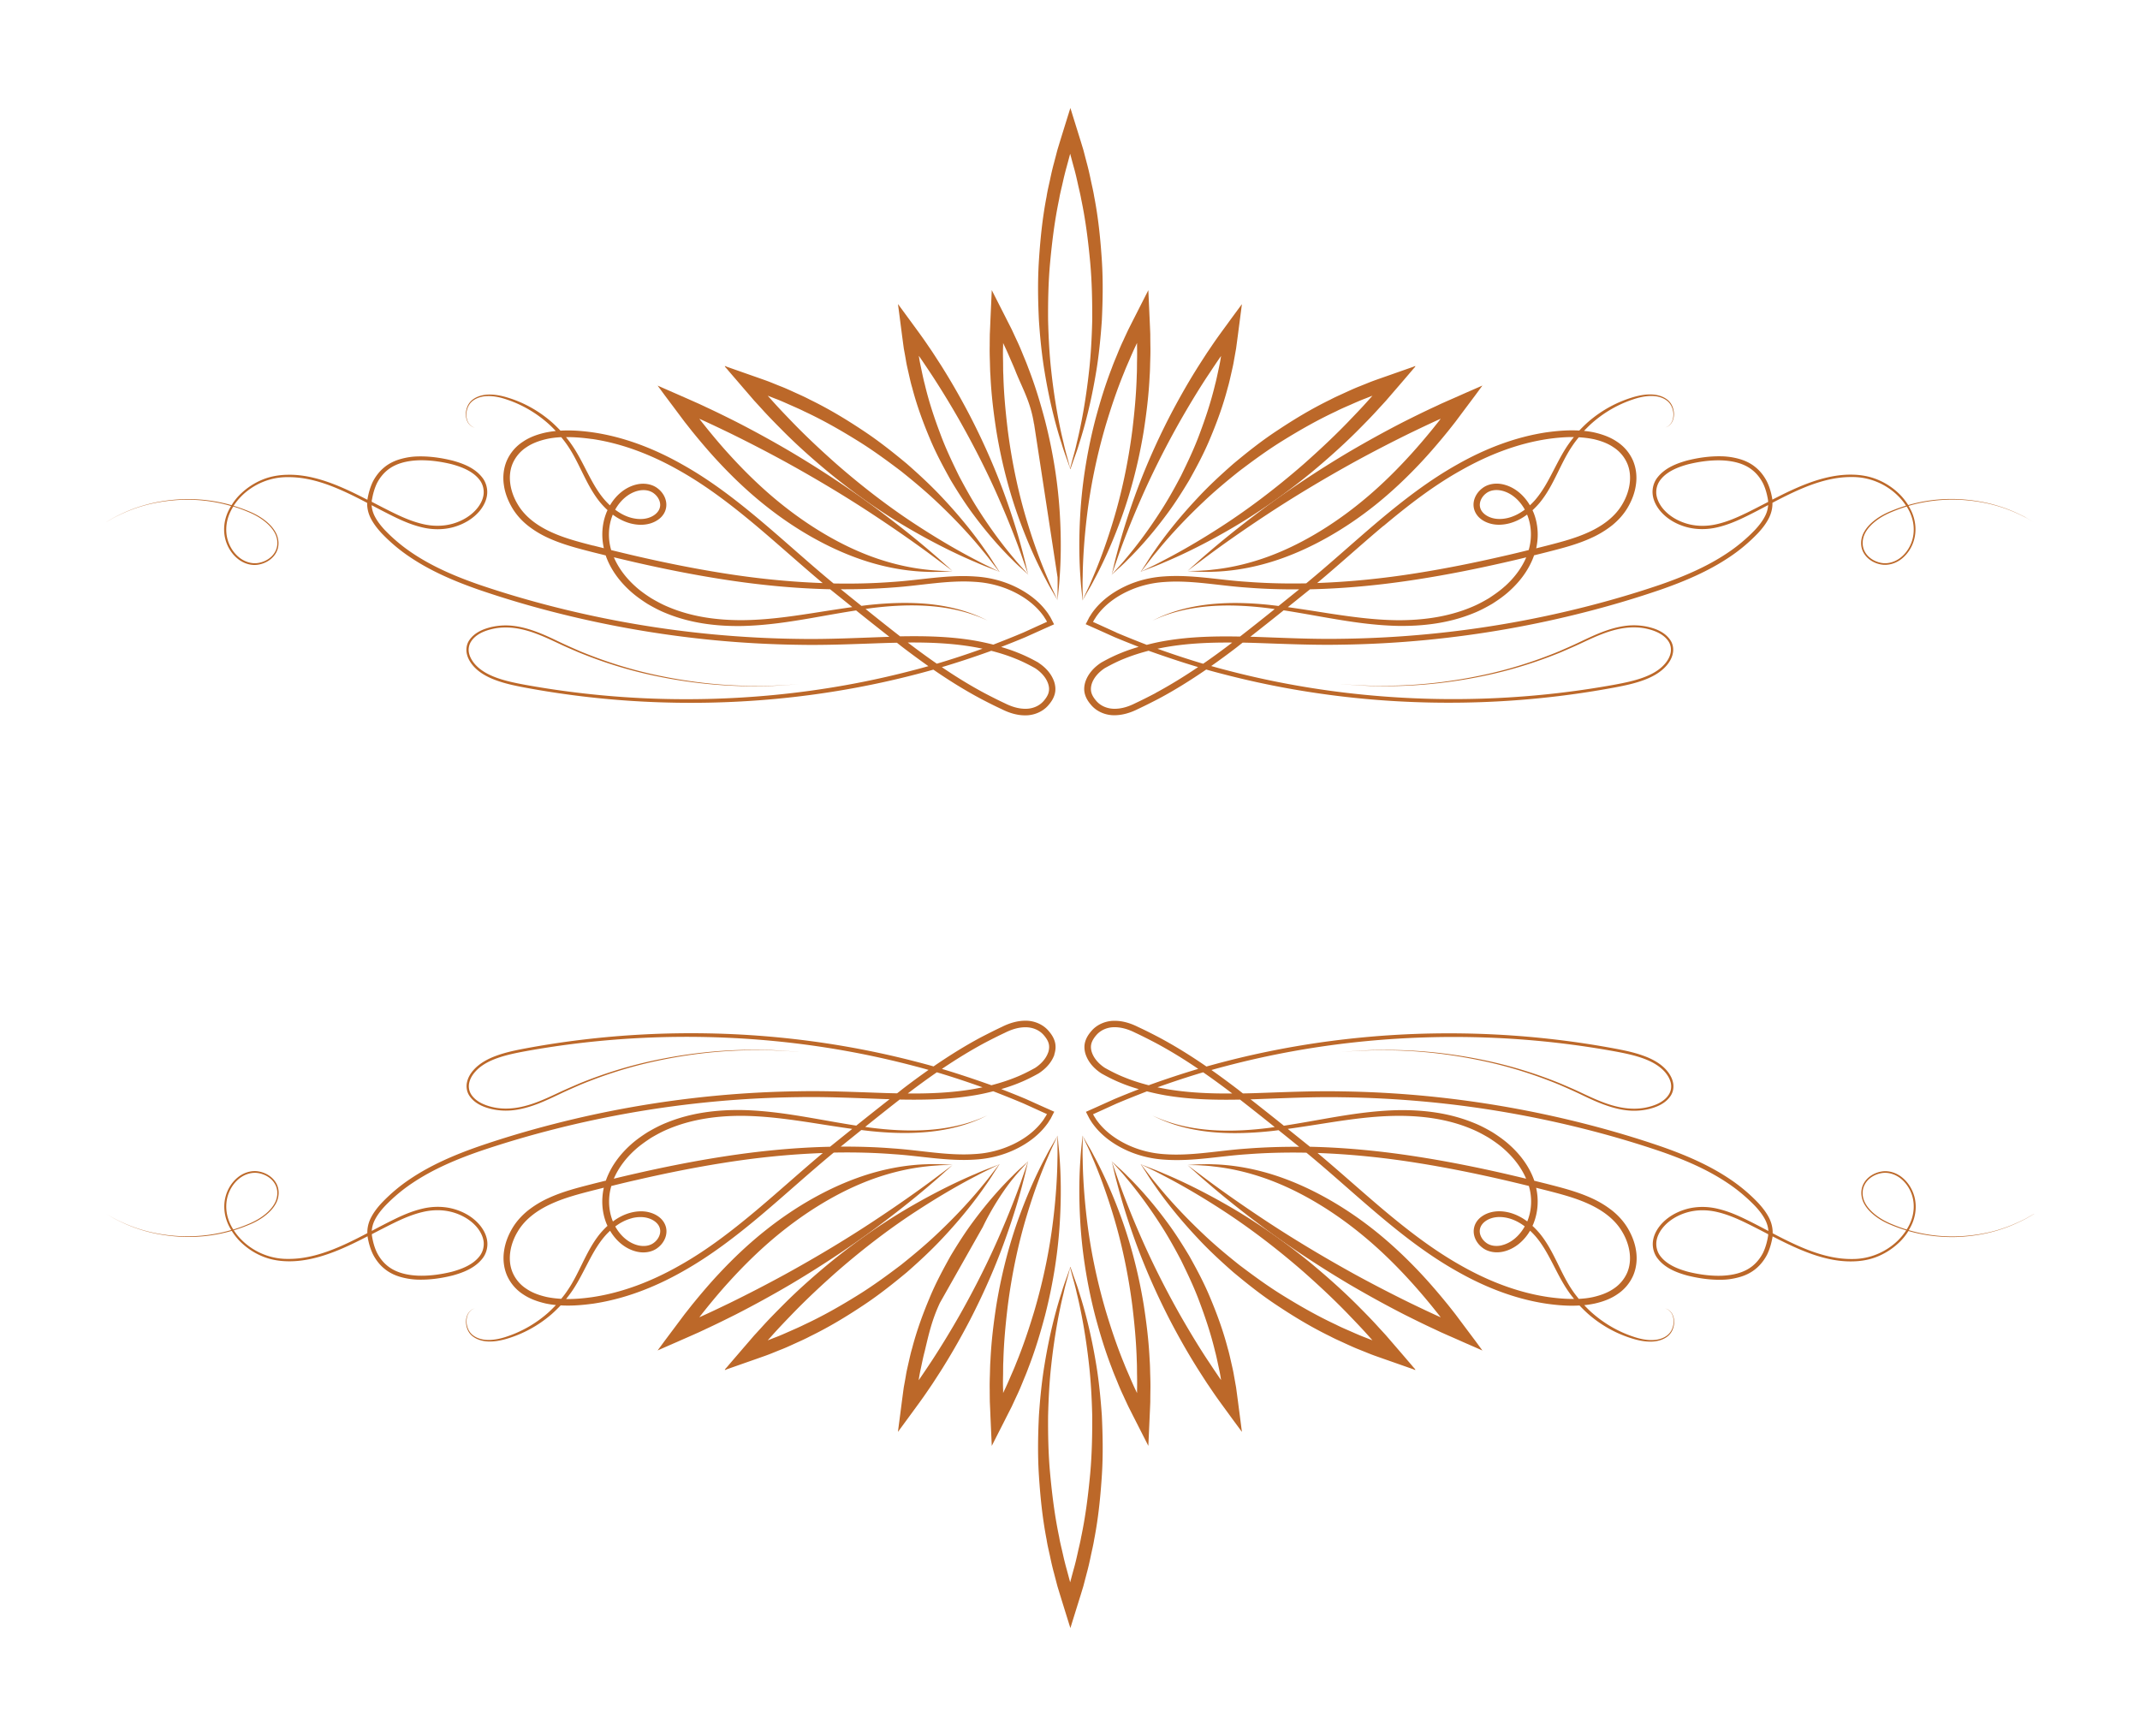   <svg xmlns="http://www.w3.org/2000/svg" viewBox="0 0 384.9 312.24" class="h-full w-full" fill="#bc6829">
            <defs>
                <style>
                    .cls-1 {
                        opacity: .15
                    }

                    .cls-2 {
                        fill: #bc6829
                    }
                </style>
            </defs>
            <g id="Layer_1">
                <g >
                    <path class="cls-2"
                        d="M364.34 93.05c-1.02-.51-2.54-1.3-4.67-1.97-2.12-.68-4.86-1.24-8.13-1.33-2.51-.05-5.36.23-8.33 1.09-.44-.7-.96-1.36-1.55-1.95a12.3 12.3 0 0 0-3.85-2.58c-1.46-.63-3.08-.92-4.7-.94-3.27-.06-6.56.92-9.7 2.27-1.56.67-3.09 1.43-4.64 2.23v-.09c-.18-1.09-.48-2.16-.97-3.17-.51-.99-1.2-1.89-2.07-2.59-.86-.71-1.88-1.19-2.92-1.48a12.7 12.7 0 0 0-3.16-.47c-2.12-.05-4.18.25-6.18.75-1.96.54-3.99 1.34-5.33 3.02-.67.83-.99 1.93-.9 2.99s.57 2.03 1.18 2.83c1.25 1.61 3.06 2.63 4.93 3.14 1.88.51 3.88.46 5.7 0 1.83-.44 3.53-1.19 5.15-1.99 1.3-.64 2.57-1.31 3.82-1.97a5 5 0 0 1-.54 1.95c-.46.92-1.12 1.76-1.85 2.54a29.6 29.6 0 0 1-5 4.17c-3.67 2.45-7.84 4.22-12.16 5.71-4.34 1.47-8.82 2.79-13.41 3.95a187.7 187.7 0 0 1-43.88 5.73c-5.11.09-10.28-.17-15.53-.35-.25 0-.5-.01-.76-.02 2-1.57 4-3.15 5.99-4.75 2.54.39 5.23.89 8.08 1.38 3.85.66 7.99 1.32 12.43 1.42 4.42.07 9.17-.44 13.7-2.31 1.13-.45 2.23-1.04 3.3-1.66 1.05-.67 2.09-1.39 3.03-2.24 1.89-1.69 3.53-3.81 4.44-6.31.02-.05.03-.11.05-.17.85-.21 1.71-.42 2.56-.64 2.62-.67 5.29-1.35 7.83-2.53a17.8 17.8 0 0 0 3.61-2.19c1.11-.89 2.11-1.98 2.84-3.22s1.28-2.62 1.48-4.08c.22-1.45.07-2.99-.52-4.38a7.77 7.77 0 0 0-2.87-3.39c-1.23-.84-2.64-1.33-4.05-1.66-.63-.14-1.26-.23-1.89-.29.38-.4.77-.79 1.16-1.16 2.42-2.21 5.09-3.64 7.56-4.47 1.23-.43 2.43-.67 3.54-.65 1.1.02 2.11.36 2.79.95.68.6.95 1.43 1.02 2.12.05.7-.1 1.3-.35 1.72-.53.84-1.17.86-1.14.89-.04-.03.6-.02 1.18-.86.27-.42.45-1.03.41-1.75-.05-.71-.29-1.59-1-2.25-.71-.65-1.76-1.03-2.91-1.09s-2.4.16-3.67.56c-2.54.78-5.31 2.17-7.85 4.38-.54.48-1.07 1-1.59 1.55-1.96-.12-3.93.05-5.85.31-5.67.84-11.11 2.96-16.11 5.8-5.03 2.82-9.63 6.37-14.07 10.1-4.43 3.74-8.66 7.62-13.05 11.24-.01.01-.02.02-.04.03-3.59.07-7.14-.01-10.66-.28-4.95-.31-9.87-1.32-14.85-.97-2.48.15-4.95.77-7.17 1.84s-4.26 2.57-5.72 4.58c-.19.24-.34.52-.51.77-.09.13-.16.26-.23.41l-.36.7-.09.17s-.12.14-.02.15l.36.16.67.3.81.36c1.08.48 2.15.97 3.22 1.45 1.47.62 2.94 1.2 4.42 1.78-1.01.3-2.01.63-3 1.03-1.29.51-2.49 1.1-3.75 1.81-1.21.8-2.29 1.9-2.81 3.37-.25.73-.33 1.57-.09 2.36.24.8.68 1.41 1.18 1.98 1.02 1.15 2.6 1.77 4.1 1.75 1.5 0 2.96-.47 4.21-1.1 1.26-.59 2.5-1.22 3.74-1.86 2.95-1.57 5.8-3.36 8.57-5.26.97.28 1.94.54 2.92.79 17.29 4.52 34.08 5.74 49.21 4.96 7.58-.39 14.76-1.29 21.48-2.55 1.68-.32 3.34-.67 4.92-1.24 1.57-.56 3.1-1.36 4.21-2.61.55-.62.99-1.35 1.17-2.18.19-.82.05-1.72-.4-2.41-.92-1.41-2.49-2.06-3.95-2.41-1.49-.35-3.02-.39-4.47-.16-1.45.22-2.83.66-4.14 1.17-1.31.52-2.55 1.12-3.76 1.69-1.21.59-2.42 1.1-3.59 1.62-4.75 1.97-9.27 3.33-13.41 4.23-8.27 1.81-14.9 2.06-19.35 2.02-1.12 0-2.1-.04-2.94-.08-.85-.03-1.56-.07-2.12-.12-1.14-.09-1.72-.13-1.72-.13s.58.05 1.72.14c.57.05 1.28.11 2.12.14.85.05 1.83.1 2.94.1 4.45.08 11.08-.13 19.39-1.89 4.15-.88 8.69-2.2 13.47-4.15 1.18-.51 2.4-1.03 3.62-1.6s2.45-1.16 3.75-1.66c2.57-1.01 5.5-1.68 8.41-.95 1.41.35 2.89 1 3.69 2.25.39.62.51 1.39.34 2.11-.16.73-.57 1.4-1.09 1.98-1.04 1.17-2.5 1.92-4.04 2.46s-3.19.88-4.86 1.19c-6.7 1.22-13.87 2.08-21.42 2.43-15.08.7-31.79-.59-48.97-5.16-.74-.19-1.49-.4-2.23-.61 1.55-1.09 3.08-2.21 4.59-3.37.36-.28.71-.57 1.07-.84.7.01 1.39.03 2.09.05 5.22.17 10.43.42 15.57.32 5.14-.07 10.22-.35 15.22-.83 10-.96 19.66-2.69 28.87-5.06q6.915-1.77 13.47-4.02c4.36-1.52 8.59-3.33 12.34-5.85 1.88-1.25 3.59-2.7 5.13-4.31.76-.82 1.46-1.71 1.97-2.73.41-.82.65-1.77.62-2.72 1.6-.84 3.18-1.64 4.78-2.34 3.1-1.36 6.31-2.33 9.49-2.29 3.18-.04 6.18 1.27 8.29 3.36.56.54 1.05 1.15 1.46 1.79-.77.23-1.55.5-2.33.82-.99.38-1.99.86-2.91 1.51-.91.65-1.8 1.46-2.36 2.53-.56 1.06-.67 2.45-.04 3.58.62 1.13 1.82 1.89 3.12 2.13 1.32.25 2.74-.19 3.8-1.06 1.07-.87 1.86-2.12 2.21-3.51.36-1.39.27-2.91-.23-4.31a8.7 8.7 0 0 0-.8-1.65c2.94-.87 5.76-1.15 8.24-1.13 3.26.06 5.99.6 8.11 1.26 2.13.66 3.66 1.43 4.68 1.94.99.57 1.5.86 1.5.86s-.51-.29-1.49-.87Zm-93.69 12.41c-.88.8-1.87 1.48-2.85 2.13-1.02.6-2.05 1.16-3.13 1.6-4.31 1.81-8.91 2.37-13.23 2.36-4.34-.04-8.46-.63-12.31-1.21-2.62-.41-5.12-.81-7.5-1.14l3.99-3.21c6.41-.14 12.91-.78 19.41-1.8 5.2-.81 10.41-1.85 15.63-3.04 1.28-.29 2.56-.59 3.85-.91-.86 2.01-2.24 3.78-3.85 5.22Zm15.92-26.49c1.3.3 2.57.74 3.64 1.48 1.09.7 1.94 1.71 2.45 2.87 1.02 2.35.45 5.18-.88 7.39-1.32 2.26-3.54 3.85-5.94 4.96-2.41 1.12-5.02 1.8-7.63 2.47l-1.91.48c.47-2.1.34-4.34-.43-6.32-.07-.18-.15-.35-.23-.53.47-.43.9-.89 1.3-1.36 1.37-1.67 2.29-3.51 3.16-5.26.86-1.75 1.67-3.44 2.67-4.91.37-.56.77-1.09 1.19-1.59.89.05 1.76.15 2.63.33Zm-37.72 15.62c4.41-3.7 8.94-7.21 13.88-9.97 4.91-2.79 10.21-4.86 15.69-5.67 1.55-.22 3.12-.36 4.66-.34-.32.39-.62.79-.92 1.21-1.07 1.51-1.92 3.22-2.82 4.94-.89 1.72-1.83 3.5-3.13 5.04-.32.38-.67.74-1.04 1.08-1.07-1.81-2.73-3.28-4.82-3.76-1.27-.3-2.78-.12-3.85.78-1.04.83-1.74 2.24-1.37 3.65.18.68.59 1.27 1.09 1.69s1.08.71 1.68.89c1.2.37 2.44.29 3.57 0 1.2-.32 2.26-.88 3.19-1.58.02.05.05.11.07.16.75 1.95.82 4.16.22 6.22-1.52.38-3.05.75-4.57 1.09-5.2 1.2-10.38 2.24-15.55 3.06-6.01.96-12 1.57-17.92 1.78 4.01-3.36 7.89-6.89 11.92-10.28Zm25.4-2.93c-.9.68-1.91 1.21-3.01 1.49-.98.24-2.05.28-3-.03-.95-.3-1.81-.96-2.02-1.85-.23-.86.23-1.88 1.01-2.49.76-.63 1.84-.77 2.88-.53 1.75.41 3.22 1.74 4.14 3.4Zm-73.48 22.09c-1.06-.48-2.12-.96-3.19-1.45l-.8-.36-.14-.06s-.07-.03-.03-.07l.05-.08c.06-.12.13-.25.21-.36.16-.23.29-.48.47-.71 1.35-1.84 3.27-3.26 5.38-4.26 2.12-1.01 4.43-1.59 6.83-1.73 4.8-.34 9.68.67 14.7 1.01 3.11.25 6.26.34 9.42.32l-3.71 2.99c-.53-.07-1.07-.13-1.59-.19-3.31-.35-6.34-.43-8.98-.26-2.64.15-4.9.56-6.7 1.03s-3.15 1.01-4.04 1.4c-.88.42-1.35.64-1.35.64s.47-.2 1.37-.59c.91-.36 2.26-.85 4.07-1.26 1.8-.41 4.05-.75 6.67-.83 2.62-.09 5.61.06 8.89.48.32.04.65.09.97.14-2.08 1.67-4.15 3.32-6.24 4.94-4.4-.08-8.86 0-13.32.75-1.16.19-2.31.44-3.45.74-1.83-.71-3.66-1.44-5.48-2.21Zm7.08 10.9c-1.22.64-2.44 1.26-3.68 1.84-1.21.61-2.44.99-3.7.99-1.25 0-2.44-.46-3.25-1.37-.4-.45-.77-.99-.91-1.5-.16-.53-.11-1.11.07-1.67.38-1.12 1.29-2.09 2.33-2.77 1.11-.62 2.33-1.24 3.55-1.72 1.41-.57 2.87-1.03 4.34-1.41.1.04.19.08.29.11 2.88 1.02 5.74 1.98 8.6 2.83-2.49 1.68-5.03 3.25-7.65 4.66Zm.33-7.97c.57-.12 1.14-.23 1.72-.33 3.89-.66 7.82-.81 11.73-.78-1.72 1.32-3.46 2.59-5.23 3.81-2.74-.81-5.47-1.72-8.22-2.7m105.8-24.36c-1.61.78-3.28 1.5-5.05 1.92-1.76.43-3.62.47-5.4-.02-1.76-.49-3.46-1.47-4.59-2.94-.55-.73-.96-1.59-1.04-2.49-.06-.9.2-1.81.78-2.53 1.16-1.47 3.08-2.25 4.97-2.76 1.93-.47 3.96-.76 5.98-.7 2 .08 4.08.52 5.63 1.81.77.63 1.39 1.44 1.85 2.35.44.92.71 1.92.88 2.95.02.12.02.24.03.36-1.34.69-2.68 1.39-4.05 2.06Zm29.78.44c.49 1.33.58 2.78.25 4.11-.33 1.32-1.07 2.52-2.08 3.35s-2.32 1.25-3.56 1.02c-1.22-.22-2.36-.93-2.94-1.98-.59-1.04-.5-2.34.02-3.35.53-1.02 1.38-1.82 2.28-2.46.9-.65 1.88-1.12 2.86-1.51.79-.33 1.57-.6 2.35-.84.33.53.62 1.08.82 1.66M186.81 119.2c-1.26-.71-2.46-1.3-3.75-1.81-.98-.4-1.99-.73-3-1.03 1.47-.57 2.95-1.16 4.42-1.78 1.07-.48 2.14-.96 3.22-1.45l.81-.36.67-.3.36-.16c.1-.01-.02-.1-.02-.15l-.09-.17-.36-.7c-.08-.15-.14-.28-.23-.41-.17-.26-.32-.53-.51-.77-1.46-2.01-3.5-3.51-5.72-4.58s-4.69-1.69-7.17-1.84c-4.98-.36-9.9.65-14.85.97-3.52.27-7.07.35-10.66.28-.01 0-.02-.02-.04-.03-4.39-3.62-8.62-7.51-13.05-11.24s-9.03-7.28-14.07-10.1c-5-2.84-10.44-4.97-16.11-5.8-1.92-.27-3.89-.43-5.85-.31-.52-.55-1.05-1.07-1.59-1.55-2.54-2.21-5.31-3.61-7.85-4.38-1.27-.4-2.51-.62-3.67-.56-1.15.06-2.2.44-2.91 1.09-.71.67-.95 1.54-1 2.25-.03.73.15 1.34.41 1.75.57.84 1.22.83 1.18.86.04-.03-.6-.05-1.14-.89-.24-.41-.4-1.02-.35-1.72.07-.69.33-1.52 1.02-2.12.68-.59 1.69-.93 2.79-.95 1.11-.03 2.31.22 3.54.65 2.47.83 5.14 2.27 7.56 4.47.39.36.78.75 1.16 1.16-.63.06-1.26.16-1.89.29-1.41.32-2.82.81-4.05 1.66a7.77 7.77 0 0 0-2.87 3.39c-.59 1.39-.74 2.93-.52 4.38.2 1.46.75 2.83 1.48 4.08.73 1.24 1.73 2.34 2.84 3.22 1.12.88 2.34 1.61 3.61 2.19 2.54 1.17 5.22 1.86 7.83 2.53.85.22 1.71.42 2.56.64.02.05.03.11.05.17.91 2.51 2.55 4.62 4.44 6.31.95.85 1.98 1.57 3.03 2.24 1.08.63 2.17 1.21 3.3 1.66 4.53 1.87 9.28 2.38 13.7 2.31 4.44-.1 8.59-.76 12.43-1.42 2.85-.5 5.54-.99 8.08-1.38 1.99 1.6 3.99 3.18 5.99 4.75-.25 0-.5.01-.76.02-5.25.18-10.41.44-15.53.35-5.11-.06-10.16-.33-15.14-.79a188 188 0 0 1-28.74-4.94c-4.59-1.16-9.07-2.48-13.41-3.95-4.33-1.49-8.5-3.26-12.16-5.71a30 30 0 0 1-5-4.17c-.73-.78-1.39-1.62-1.85-2.54-.31-.62-.5-1.29-.54-1.95 1.25.66 2.52 1.33 3.82 1.97 1.62.8 3.32 1.55 5.15 1.99 1.82.46 3.81.51 5.7 0 1.87-.52 3.68-1.53 4.93-3.14.61-.8 1.09-1.77 1.18-2.83.09-1.05-.23-2.16-.9-2.99-1.33-1.69-3.36-2.48-5.33-3.02-2-.49-4.06-.8-6.18-.75-1.06.01-2.12.18-3.16.47s-2.06.77-2.92 1.48c-.86.7-1.56 1.6-2.07 2.59-.48 1-.78 2.08-.97 3.17v.09c-1.54-.79-3.08-1.56-4.64-2.23-3.14-1.35-6.42-2.34-9.7-2.27-1.62.02-3.25.31-4.7.94-1.46.62-2.76 1.51-3.85 2.58a10.3 10.3 0 0 0-1.55 1.95c-2.98-.86-5.83-1.13-8.33-1.09-3.27.08-6 .65-8.13 1.33-2.13.67-3.65 1.46-4.67 1.97-.99.57-1.49.87-1.49.87s.51-.29 1.5-.86c1.02-.5 2.55-1.28 4.68-1.94 2.12-.66 4.86-1.2 8.11-1.26 2.49-.03 5.3.26 8.24 1.13-.32.53-.6 1.08-.8 1.65-.5 1.39-.59 2.92-.23 4.31s1.14 2.64 2.21 3.51c1.06.87 2.48 1.32 3.8 1.06 1.3-.24 2.5-1 3.12-2.13.63-1.13.52-2.52-.04-3.58-.56-1.07-1.45-1.88-2.36-2.53-.92-.65-1.92-1.13-2.91-1.51a28 28 0 0 0-2.33-.82c.42-.64.91-1.24 1.46-1.79 2.11-2.08 5.11-3.4 8.29-3.36 3.18-.04 6.4.93 9.49 2.29 1.6.7 3.19 1.5 4.78 2.34-.03.94.21 1.9.62 2.72.51 1.02 1.22 1.91 1.97 2.73 1.54 1.61 3.25 3.06 5.13 4.31 3.75 2.52 7.98 4.33 12.34 5.85q6.555 2.25 13.47 4.02c9.21 2.36 18.88 4.1 28.87 5.06 5 .48 10.08.76 15.22.83 5.14.1 10.35-.15 15.57-.32.69-.02 1.39-.04 2.09-.05.36.28.71.57 1.07.84 1.51 1.15 3.04 2.28 4.59 3.37-.74.21-1.49.42-2.23.61-17.18 4.57-33.89 5.85-48.97 5.16a162 162 0 0 1-21.42-2.43c-1.67-.31-3.31-.65-4.86-1.19-1.54-.54-3-1.3-4.04-2.46-.51-.58-.92-1.25-1.09-1.98-.17-.72-.05-1.49.34-2.11.79-1.26 2.28-1.91 3.69-2.25 2.9-.73 5.84-.06 8.41.95 1.3.5 2.53 1.09 3.75 1.66 1.21.58 2.43 1.09 3.62 1.6 4.78 1.95 9.33 3.28 13.47 4.15 8.31 1.76 14.94 1.96 19.39 1.89 1.12 0 2.1-.06 2.94-.1.85-.03 1.56-.09 2.12-.14 1.14-.1 1.72-.14 1.72-.14s-.58.04-1.72.13c-.57.05-1.28.1-2.12.12-.85.04-1.83.08-2.94.08-4.45.05-11.07-.21-19.35-2.02-4.13-.9-8.65-2.26-13.41-4.23-1.18-.52-2.38-1.04-3.59-1.62s-2.45-1.18-3.76-1.69-2.69-.95-4.14-1.17c-1.46-.23-2.98-.19-4.47.16-1.46.36-3.03 1-3.95 2.41-.45.69-.59 1.6-.4 2.41.18.82.63 1.56 1.17 2.18 1.11 1.26 2.64 2.05 4.21 2.61 1.58.57 3.24.92 4.92 1.24 6.72 1.26 13.9 2.16 21.48 2.55 15.14.78 31.92-.44 49.21-4.96.97-.25 1.94-.52 2.92-.79 2.77 1.91 5.62 3.69 8.57 5.26 1.24.65 2.48 1.28 3.74 1.86 1.25.63 2.71 1.11 4.21 1.1 1.5.02 3.08-.6 4.1-1.75.5-.57.94-1.18 1.18-1.98.24-.78.16-1.63-.09-2.36-.52-1.47-1.59-2.57-2.81-3.37ZM44.31 91.94c.98.39 1.96.86 2.86 1.51.89.64 1.75 1.44 2.28 2.46.53 1.01.62 2.3.02 3.35-.58 1.05-1.72 1.76-2.94 1.98-1.24.23-2.55-.19-3.56-1.02s-1.75-2.03-2.08-3.35c-.33-1.33-.24-2.77.25-4.11.21-.58.49-1.13.82-1.66.78.24 1.56.51 2.35.84M66.9 89.9c.17-1.03.45-2.03.88-2.95.46-.91 1.08-1.71 1.85-2.35 1.55-1.29 3.63-1.73 5.63-1.81 2.02-.06 4.05.23 5.98.7 1.89.51 3.81 1.29 4.97 2.76.59.72.84 1.64.78 2.53-.07.9-.48 1.76-1.04 2.49-1.13 1.47-2.83 2.45-4.59 2.94-1.78.49-3.64.45-5.4.02-1.77-.42-3.44-1.14-5.05-1.92-1.38-.67-2.72-1.37-4.05-2.06.01-.12 0-.24.03-.36Zm39.58-10.95c5.48.81 10.78 2.88 15.69 5.67 4.93 2.77 9.47 6.27 13.88 9.97 4.02 3.39 7.91 6.92 11.92 10.28-5.92-.21-11.91-.82-17.92-1.78-5.16-.82-10.34-1.86-15.55-3.06-1.52-.35-3.04-.72-4.57-1.09-.61-2.06-.53-4.27.22-6.22.02-.06.05-.11.07-.16.94.7 1.99 1.26 3.19 1.58 1.13.29 2.37.36 3.57 0 .59-.18 1.17-.47 1.68-.89.5-.42.92-1.01 1.09-1.69.37-1.41-.33-2.83-1.37-3.65-1.07-.89-2.58-1.07-3.85-.78-2.09.48-3.75 1.95-4.82 3.76-.37-.34-.72-.71-1.04-1.08-1.3-1.53-2.23-3.31-3.13-5.04-.89-1.73-1.75-3.44-2.82-4.94-.29-.42-.6-.82-.92-1.21 1.54-.02 3.11.12 4.66.34Zm4.17 12.71c.92-1.66 2.4-2.99 4.14-3.4 1.03-.24 2.12-.1 2.88.53.78.61 1.25 1.63 1.01 2.49-.21.88-1.07 1.55-2.02 1.85-.95.31-2.02.27-3 .03-1.1-.27-2.11-.81-3.01-1.49Zm-3.97 6.47c-2.61-.67-5.22-1.35-7.63-2.47-2.4-1.11-4.62-2.7-5.94-4.96-1.33-2.21-1.9-5.04-.88-7.39a6.67 6.67 0 0 1 2.45-2.87c1.07-.73 2.34-1.18 3.64-1.48.86-.19 1.74-.29 2.63-.33.41.51.82 1.03 1.19 1.59 1 1.47 1.81 3.16 2.67 4.91.87 1.75 1.79 3.59 3.16 5.26.4.47.83.93 1.3 1.36-.08.18-.17.35-.23.53-.77 1.98-.91 4.21-.43 6.32l-1.91-.48Zm39.1 12.2c-3.85.59-7.97 1.18-12.31 1.21-4.32.01-8.92-.54-13.23-2.36-1.08-.44-2.11-1-3.13-1.6-.99-.64-1.97-1.32-2.85-2.13-1.61-1.45-2.99-3.21-3.85-5.22 1.28.31 2.56.61 3.85.91 5.22 1.19 10.44 2.23 15.63 3.04 6.5 1.02 13 1.66 19.41 1.8 1.34 1.08 2.67 2.14 3.99 3.21-2.38.33-4.88.73-7.5 1.14Zm9.85-.8c.32-.04.66-.1.97-.14 3.28-.42 6.27-.57 8.89-.48 2.62.08 4.87.42 6.67.83s3.16.91 4.07 1.26c.9.39 1.37.59 1.37.59s-.46-.22-1.35-.64c-.9-.39-2.24-.93-4.04-1.4s-4.05-.88-6.7-1.03c-2.64-.16-5.67-.08-8.98.26-.52.05-1.06.12-1.59.19-1.24-.99-2.47-1.99-3.71-2.99 3.16.02 6.31-.08 9.42-.32 5.02-.34 9.91-1.35 14.71-1.01 2.39.14 4.7.72 6.83 1.73 2.11 1.01 4.03 2.42 5.38 4.26.18.22.31.47.47.71.08.11.15.25.21.36l.05.08s0 .05-.03.07l-.14.06-.8.36c-1.07.48-2.13.97-3.19 1.45-1.83.78-3.66 1.5-5.48 2.21-1.14-.29-2.3-.54-3.45-.74-4.46-.75-8.92-.83-13.32-.75a464 464 0 0 1-6.23-4.94Zm7.64 6.03c3.91-.03 7.84.12 11.73.78.57.1 1.15.21 1.72.33-2.74.98-5.48 1.89-8.22 2.7-1.77-1.22-3.51-2.5-5.23-3.81m25.32 9.05c-.15.51-.51 1.05-.91 1.5-.81.91-2.01 1.38-3.25 1.37-1.26 0-2.5-.39-3.7-.99-1.24-.58-2.46-1.2-3.68-1.84-2.62-1.4-5.16-2.97-7.65-4.66 2.86-.85 5.73-1.8 8.6-2.83.1-.04.19-.08.29-.11 1.47.38 2.93.83 4.34 1.41 1.22.48 2.45 1.1 3.55 1.72 1.04.68 1.95 1.65 2.33 2.77.19.55.24 1.13.07 1.67Zm6.12-16.63s-.04-.37-.11-1.07c-.06-.7-.2-1.74-.27-3.08-.2-2.68-.32-6.58-.03-11.39.28-4.81 1.06-10.54 2.65-16.75.82-3.09 1.78-6.32 3.05-9.58.29-.82.65-1.63.98-2.45s.68-1.65 1.07-2.46c.29-.64.59-1.28.89-1.92.39-.77.78-1.55 1.18-2.33.8-1.58 1.61-3.16 2.42-4.76l.24 5.32c.04.87.08 1.74.11 2.61 0 .71.01 1.41.02 2.11.02.9 0 1.79-.03 2.68s-.03 1.77-.1 2.64c-.16 3.48-.58 6.83-1.07 9.99-1.03 6.32-2.61 11.88-4.3 16.4-1.68 4.52-3.37 8.04-4.65 10.4-.61 1.2-1.17 2.08-1.51 2.7-.35.61-.54.93-.54.93s.15-.34.45-.98c.28-.65.76-1.57 1.26-2.81 1.07-2.45 2.47-6.06 3.84-10.62 1.38-4.56 2.63-10.09 3.42-16.31.37-3.11.69-6.39.78-9.79.05-.85.03-1.71.05-2.58s.02-1.74 0-2.62v-.56h-.01l-.24.51c-.38.79-.73 1.59-1.07 2.39s-.7 1.58-1 2.37c-1.3 3.15-2.33 6.27-3.24 9.27-1.78 6.01-2.84 11.59-3.42 16.31-.58 4.73-.77 8.6-.8 11.27-.05 1.34 0 2.38 0 3.08v1.08Zm-8.74-31.75c-.58-3.78-1.94-6.12-3.24-9.27-.3-.8-.66-1.58-1-2.37-.34-.8-.69-1.6-1.07-2.39l-.24-.51v.56c-.04.88-.03 1.75-.01 2.62s0 1.73.05 2.58c.09 3.41.41 6.68.78 9.79.79 6.22 2.04 11.76 3.42 16.31 1.37 4.56 2.77 8.17 3.84 10.62.5 1.24.98 2.17 1.26 2.81.29.64.45.98.45.98s-.19-.32-.54-.93c-.34-.62-.9-1.5-1.51-2.7-1.28-2.36-2.97-5.88-4.65-10.4-1.69-4.52-3.26-10.08-4.3-16.4-.49-3.16-.91-6.5-1.07-9.99-.07-.87-.07-1.75-.1-2.64s-.05-1.78-.03-2.68c0-.7.01-1.41.02-2.11.04-.87.08-1.74.11-2.61l.24-5.32c.81 1.6 1.62 3.18 2.42 4.76.39.78.79 1.55 1.18 2.33.3.64.59 1.28.89 1.92.39.81.74 1.64 1.07 2.46s.69 1.63.98 2.45c1.27 3.25 2.23 6.48 3.05 9.58 1.59 6.21 2.37 11.93 2.65 16.75.29 4.82.17 8.72-.03 11.39-.07 1.34-.22 2.38-.27 3.08-.07.7-.11 1.07-.11 1.07v-1.08c0-.71.04-1.75 0-3.08l-4.22-27.58Zm13.98 27.17.23-.99c.16-.64.36-1.61.7-2.82.63-2.45 1.65-5.97 3.18-10.23 1.53-4.27 3.63-9.26 6.38-14.59 1.39-2.66 2.93-5.42 4.66-8.2.43-.7.88-1.39 1.33-2.09l.68-1.05c.3-.43.59-.87.89-1.31.95-1.41 1.89-2.67 2.86-4 .48-.66.96-1.32 1.45-1.98l.73-.99.18-.25.09-.12.05-.06v.06l-.08.62c-.21 1.65-.43 3.29-.64 4.93-.11.8-.21 1.59-.32 2.38-.13.71-.25 1.42-.38 2.12-.13.84-.34 1.66-.52 2.48-.19.82-.36 1.63-.6 2.42-.83 3.19-1.93 6.18-3.1 8.97-1.15 2.8-2.52 5.33-3.83 7.67-1.38 2.3-2.73 4.4-4.1 6.22-2.71 3.66-5.2 6.36-7.01 8.13-.88.91-1.63 1.54-2.11 2l-.75.69.67-.76c.43-.51 1.12-1.21 1.91-2.19 1.63-1.92 3.87-4.79 6.28-8.56 1.22-1.88 2.42-4.01 3.64-6.33 1.15-2.36 2.37-4.88 3.38-7.64 1.03-2.75 2.01-5.68 2.75-8.78.21-.77.37-1.56.54-2.35s.35-1.59.47-2.4l.05-.3c.02-.11 0-.03 0-.06s0-.01 0 0-.17.24-.17.24l-.35.51-.69 1.02c-.45.68-.9 1.36-1.35 2.03-1.76 2.69-3.35 5.36-4.82 7.93-2.91 5.15-5.26 9.95-7.06 14.07-1.8 4.11-3.11 7.52-3.95 9.89l-1.29 3.7Zm-15 0-1.29-3.7c-.84-2.37-2.15-5.78-3.95-9.89-1.79-4.12-4.15-8.92-7.06-14.07a159 159 0 0 0-4.82-7.93c-.44-.67-.89-1.35-1.35-2.03l-.69-1.02-.35-.51-.17-.24v.01s-.01-.05 0 .06l.05.3c.12.81.31 1.61.47 2.4.17.79.33 1.58.54 2.35.74 3.11 1.71 6.03 2.75 8.78 1.01 2.76 2.23 5.28 3.38 7.64 1.22 2.32 2.42 4.45 3.64 6.33 2.41 3.77 4.65 6.64 6.28 8.56.79.98 1.48 1.68 1.91 2.19l.67.76-.75-.69c-.48-.46-1.23-1.09-2.11-2-1.81-1.77-4.3-4.47-7.01-8.13-1.36-1.82-2.72-3.92-4.1-6.22-1.3-2.34-2.68-4.87-3.83-7.67-1.17-2.79-2.27-5.78-3.1-8.97-.24-.79-.41-1.6-.6-2.42-.18-.82-.39-1.64-.52-2.48-.12-.71-.25-1.41-.38-2.12-.11-.79-.21-1.58-.32-2.38-.21-1.63-.42-3.27-.64-4.93l-.08-.62s-.01-.07 0-.06l.05.06.09.12.18.25.73.99c.48.66.97 1.32 1.45 1.98.97 1.33 1.91 2.59 2.86 4 .3.44.6.87.89 1.31l.68 1.05c.45.7.91 1.39 1.33 2.09 1.73 2.78 3.27 5.54 4.66 8.2 2.76 5.34 4.86 10.33 6.38 14.59 1.53 4.26 2.56 7.78 3.18 10.23.33 1.22.54 2.18.7 2.82l.23.99Zm20.23-.57.64-.99c.43-.64 1.01-1.63 1.87-2.82 1.66-2.42 4.26-5.81 7.89-9.65 1.8-1.93 3.92-3.91 6.26-5.96 2.39-1.99 4.99-4.08 7.92-6 2.92-1.94 6.07-3.86 9.51-5.53.84-.45 1.73-.83 2.61-1.24.88-.4 1.77-.82 2.69-1.17.46-.19.93-.37 1.39-.56.91-.38 1.78-.67 2.71-1 1.83-.64 3.67-1.29 5.53-1.94.81-.4.06.27-.17.58l-.95 1.11c-.63.74-1.27 1.48-1.9 2.21l-1.89 2.19c-.44.49-.89.97-1.33 1.45-1.31 1.46-2.68 2.83-4.02 4.18-2.7 2.68-5.46 5.11-8.14 7.34-5.41 4.42-10.65 7.93-15.23 10.54-4.58 2.62-8.43 4.43-11.14 5.56-1.34.6-2.42.98-3.13 1.27-.72.28-1.1.43-1.1.43s.36-.18 1.06-.52c.69-.35 1.73-.82 3.01-1.52 2.6-1.34 6.3-3.41 10.67-6.26 4.37-2.84 9.36-6.54 14.54-11.06 2.57-2.28 5.22-4.73 7.82-7.41 1.29-1.35 2.62-2.71 3.9-4.16.93-1.04.57-.64.64-.72h-.01c-.44.17-.89.35-1.33.52-.9.34-1.77.73-2.63 1.11-.87.38-1.73.74-2.56 1.17-3.37 1.57-6.49 3.36-9.41 5.16-2.92 1.79-5.54 3.73-7.98 5.57-2.39 1.9-4.57 3.74-6.45 5.53-3.79 3.57-6.6 6.74-8.44 9.01-.95 1.11-1.6 2.05-2.09 2.65-.47.61-.72.93-.72.93Zm-25.46 0s-.25-.32-.72-.93c-.49-.6-1.14-1.53-2.09-2.65-1.84-2.28-4.65-5.45-8.44-9.01-1.89-1.79-4.07-3.63-6.45-5.53-2.44-1.84-5.06-3.78-7.98-5.57-2.91-1.8-6.03-3.59-9.41-5.16-.83-.42-1.69-.78-2.56-1.17-.87-.38-1.73-.78-2.63-1.11-.44-.17-.88-.35-1.33-.52h-.01c.07.08-.29-.31.64.72 1.28 1.45 2.6 2.81 3.9 4.16 2.6 2.68 5.25 5.13 7.82 7.41 5.17 4.52 10.16 8.23 14.54 11.06 4.37 2.85 8.07 4.92 10.67 6.26 1.29.7 2.33 1.16 3.01 1.52.69.34 1.06.52 1.06.52s-.38-.15-1.1-.43c-.71-.29-1.79-.67-3.13-1.27-2.71-1.13-6.57-2.95-11.14-5.56-4.58-2.61-9.82-6.11-15.23-10.54-2.69-2.23-5.45-4.65-8.14-7.34-1.34-1.35-2.71-2.72-4.02-4.18-.44-.48-.88-.97-1.33-1.45-.63-.73-1.25-1.46-1.89-2.19-.63-.74-1.26-1.47-1.9-2.21l-.95-1.11c-.23-.31-.98-.98-.17-.58 1.85.65 3.7 1.3 5.53 1.94.92.33 1.8.62 2.71 1 .47.19.93.38 1.39.56.92.35 1.81.77 2.69 1.17s1.77.79 2.61 1.24c3.44 1.67 6.59 3.59 9.51 5.53 2.93 1.93 5.53 4.02 7.92 6 2.34 2.05 4.45 4.03 6.26 5.96 3.63 3.84 6.23 7.23 7.89 9.65.86 1.19 1.44 2.18 1.87 2.82l.64.99Z" />
                    <path class="cls-2"
                        d="m213.56 102.71.9-.81c.6-.52 1.45-1.32 2.6-2.29 2.27-1.97 5.64-4.74 9.96-7.96s9.64-6.83 15.78-10.47c3.08-1.8 6.36-3.62 9.82-5.39 1.74-.87 3.51-1.75 5.33-2.59l1.19-.56 1.35-.6c.9-.39 1.8-.79 2.7-1.19s1.81-.79 2.72-1.19l.68-.3.04-.02s-.01.02-.02.03l-.06.08-.11.15-.22.3-.89 1.21q-1.8 2.4-3.57 4.77c-.44.56-.87 1.11-1.31 1.66l-.96 1.17c-1.29 1.55-2.59 3.05-3.93 4.48-2.67 2.85-5.44 5.44-8.26 7.69-5.64 4.5-11.41 7.62-16.52 9.47-5.13 1.86-9.54 2.4-12.55 2.48-.75.04-1.42.02-2 .01-.58 0-1.07-.03-1.47-.06-.79-.05-1.2-.08-1.2-.08s.42 0 1.21-.02c.39 0 .88-.01 1.46-.06.58-.03 1.24-.07 1.98-.17 2.97-.31 7.25-1.14 12.13-3.23 4.87-2.07 10.34-5.38 15.66-9.92 2.67-2.27 5.29-4.85 7.85-7.68a112 112 0 0 0 3.79-4.43l.93-1.16.46-.59.1-.13-.16.07c-1.81.81-3.57 1.66-5.3 2.49-3.45 1.69-6.74 3.4-9.84 5.09-6.19 3.41-11.63 6.73-16.1 9.68s-8.01 5.47-10.42 7.26c-2.41 1.8-3.74 2.8-3.74 2.8Zm-42.22 0s-1.33-1-3.74-2.8c-2.41-1.79-5.95-4.31-10.42-7.26-4.47-2.96-9.91-6.28-16.1-9.68-3.1-1.69-6.39-3.4-9.84-5.09-1.73-.83-3.49-1.68-5.3-2.49l-.16-.07.1.13.46.59.93 1.16c1.25 1.53 2.5 3.02 3.79 4.43 2.56 2.83 5.19 5.41 7.85 7.68 5.33 4.54 10.79 7.85 15.66 9.92 4.88 2.09 9.17 2.92 12.13 3.23.74.09 1.41.13 1.98.17.58.05 1.06.06 1.46.06.79.01 1.21.02 1.21.02s-.41.03-1.2.08c-.4.03-.89.06-1.47.06-.58.01-1.25.03-2-.01-3.01-.08-7.43-.62-12.55-2.48-5.12-1.85-10.89-4.97-16.52-9.47-2.82-2.24-5.59-4.83-8.26-7.69-1.34-1.42-2.64-2.93-3.93-4.48l-.96-1.17c-.43-.55-.87-1.11-1.31-1.66q-1.77-2.37-3.57-4.77l-.89-1.21-.22-.3-.11-.15-.06-.08s-.03-.03-.02-.03l.04.02.68.3c.91.4 1.82.8 2.72 1.19.9.4 1.8.79 2.7 1.19l1.35.6 1.19.56c1.82.84 3.59 1.72 5.33 2.59 3.46 1.77 6.74 3.58 9.82 5.39 6.14 3.64 11.46 7.25 15.78 10.47s7.69 5.99 9.96 7.96c1.15.97 2 1.77 2.6 2.29l.9.81Zm21.11-18.36.32-1.22c.2-.8.57-1.96.9-3.49.75-3.03 1.62-7.48 2.22-13.01.31-2.77.48-5.81.56-9.07.01-3.26-.04-6.75-.37-10.4-.34-3.64-.8-7.47-1.62-11.36-.17-.98-.43-1.95-.64-2.94-.22-.99-.45-1.98-.74-2.97-.13-.5-.27-.99-.4-1.49l-.2-.75v-.03.03l-.2.75c-.13.5-.27 1-.4 1.49-.28.99-.52 1.98-.74 2.97s-.48 1.96-.64 2.94c-.82 3.9-1.28 7.72-1.62 11.36-.34 3.65-.39 7.14-.37 10.4.08 3.26.25 6.31.56 9.07.6 5.53 1.47 9.98 2.22 13.01.33 1.53.7 2.69.9 3.49l.32 1.22s-.15-.41-.42-1.18c-.26-.78-.72-1.91-1.16-3.42-.97-2.99-2.15-7.39-3.06-12.96-.46-2.78-.79-5.86-1.01-9.17-.16-3.32-.24-6.87-.01-10.61.24-3.73.61-7.65 1.39-11.66.15-1.01.4-2.01.62-3.02.21-1.02.44-2.04.72-3.05.13-.51.27-1.02.4-1.53l.2-.77.45-1.48c.62-2.01 1.25-4.04 1.89-6.08.63 2.04 1.26 4.06 1.89 6.08l.45 1.48.2.77c.13.51.27 1.02.4 1.53.28 1.02.51 2.04.72 3.05.21 1.02.46 2.01.62 3.02.78 4 1.15 7.93 1.39 11.66.23 3.74.14 7.29-.01 10.61-.23 3.31-.55 6.39-1.01 9.17-.91 5.56-2.09 9.97-3.06 12.96-.44 1.51-.91 2.64-1.16 3.42-.28.78-.42 1.18-.42 1.18Z" />
                </g>
                <g >
                    <path class="cls-2"
                        d="M365.84 218.32s-.51.29-1.5.86c-1.02.5-2.55 1.28-4.68 1.94-2.12.66-4.86 1.2-8.11 1.26-2.49.03-5.3-.26-8.24-1.13.32-.53.6-1.08.8-1.65.5-1.39.59-2.92.23-4.31s-1.14-2.64-2.21-3.51c-1.06-.87-2.48-1.32-3.8-1.06-1.3.24-2.5 1-3.12 2.13-.63 1.13-.52 2.52.04 3.58.56 1.07 1.45 1.88 2.36 2.53.92.65 1.92 1.13 2.91 1.51.78.32 1.56.58 2.33.82-.42.64-.91 1.24-1.46 1.79-2.11 2.08-5.11 3.4-8.29 3.36-3.18.04-6.4-.93-9.49-2.29-1.6-.7-3.19-1.5-4.78-2.34.03-.94-.21-1.9-.62-2.72-.51-1.02-1.22-1.91-1.97-2.73a30.4 30.4 0 0 0-5.13-4.31c-3.75-2.52-7.98-4.33-12.34-5.85q-6.555-2.25-13.47-4.02c-9.21-2.36-18.88-4.1-28.87-5.06-5-.48-10.08-.76-15.22-.83-5.14-.1-10.35.15-15.57.32-.69.02-1.39.04-2.09.05-.36-.28-.71-.57-1.07-.84-1.51-1.15-3.04-2.28-4.59-3.37.74-.21 1.49-.42 2.23-.61 17.18-4.57 33.89-5.85 48.97-5.16 7.55.35 14.71 1.21 21.42 2.43 1.67.31 3.31.65 4.86 1.19 1.54.54 3 1.3 4.04 2.46.51.58.92 1.25 1.09 1.98.17.72.05 1.49-.34 2.11-.79 1.26-2.28 1.91-3.69 2.25-2.9.73-5.84.06-8.41-.95-1.3-.5-2.53-1.09-3.75-1.66-1.21-.58-2.43-1.09-3.62-1.6a78.5 78.5 0 0 0-13.47-4.15c-8.31-1.76-14.94-1.96-19.39-1.89-1.12 0-2.1.06-2.94.1-.85.03-1.56.09-2.12.14-1.14.1-1.72.14-1.72.14s.58-.04 1.72-.13c.57-.05 1.28-.1 2.12-.12.85-.04 1.83-.08 2.94-.08 4.45-.05 11.07.21 19.35 2.02 4.13.9 8.65 2.26 13.41 4.23 1.18.52 2.38 1.04 3.59 1.62s2.45 1.18 3.76 1.69 2.69.95 4.14 1.17c1.46.23 2.98.19 4.47-.16 1.46-.36 3.03-1 3.95-2.41.45-.69.59-1.6.4-2.41-.18-.82-.63-1.56-1.17-2.18-1.11-1.26-2.64-2.05-4.21-2.61-1.58-.57-3.24-.92-4.92-1.24a162 162 0 0 0-21.48-2.55c-15.14-.78-31.92.44-49.21 4.96-.97.25-1.94.52-2.92.79-2.77-1.91-5.62-3.69-8.57-5.26-1.24-.65-2.48-1.28-3.74-1.86-1.25-.63-2.71-1.11-4.21-1.1-1.5-.02-3.08.6-4.1 1.75-.5.57-.94 1.18-1.18 1.98-.24.78-.16 1.63.09 2.36.52 1.47 1.59 2.57 2.81 3.37 1.26.71 2.46 1.3 3.75 1.81.98.4 1.99.73 3 1.03-1.47.57-2.94 1.16-4.42 1.78-1.07.48-2.14.96-3.22 1.45l-.81.36-.67.3-.36.16c-.1.01.02.1.02.15l.09.17.36.7c.08.15.14.28.23.41.17.26.32.53.51.77 1.46 2.01 3.5 3.51 5.72 4.58s4.69 1.69 7.17 1.84c4.98.36 9.9-.65 14.85-.97 3.52-.27 7.07-.35 10.66-.28.01 0 .02.02.04.03 4.39 3.62 8.62 7.51 13.05 11.24s9.03 7.28 14.07 10.1c5 2.84 10.44 4.97 16.11 5.8 1.92.27 3.89.43 5.85.31.52.55 1.05 1.07 1.59 1.55 2.54 2.21 5.31 3.61 7.85 4.38 1.27.4 2.51.62 3.67.56 1.15-.06 2.2-.44 2.91-1.09.71-.67.95-1.54 1-2.25.03-.73-.15-1.34-.41-1.75-.57-.84-1.22-.83-1.18-.86-.04.03.6.05 1.14.89.24.41.4 1.02.35 1.72-.07.69-.33 1.52-1.02 2.12-.68.59-1.69.93-2.79.95-1.11.03-2.31-.22-3.54-.65-2.47-.83-5.14-2.27-7.56-4.47-.39-.36-.78-.75-1.16-1.16.63-.06 1.26-.16 1.89-.29 1.41-.32 2.82-.81 4.05-1.66a7.77 7.77 0 0 0 2.87-3.39c.59-1.39.74-2.93.52-4.38-.2-1.46-.75-2.83-1.48-4.08-.73-1.24-1.73-2.34-2.84-3.22a17.8 17.8 0 0 0-3.61-2.19c-2.54-1.17-5.22-1.86-7.83-2.53-.85-.22-1.71-.42-2.56-.64-.02-.05-.03-.11-.05-.17-.91-2.51-2.55-4.62-4.44-6.31-.95-.85-1.98-1.57-3.03-2.24-1.08-.63-2.17-1.21-3.3-1.66-4.53-1.87-9.28-2.38-13.7-2.31-4.44.1-8.59.76-12.43 1.42-2.85.5-5.54.99-8.08 1.38-1.99-1.6-3.99-3.18-5.99-4.75.25 0 .5-.01.76-.02 5.25-.18 10.41-.44 15.53-.35 5.11.06 10.16.33 15.14.79 9.94.92 19.56 2.62 28.74 4.94 4.59 1.16 9.07 2.48 13.41 3.95 4.33 1.49 8.5 3.26 12.16 5.71 1.83 1.21 3.51 2.63 5 4.17.73.78 1.39 1.62 1.85 2.54.31.62.5 1.29.54 1.95-1.25-.66-2.52-1.33-3.82-1.97-1.62-.8-3.32-1.55-5.15-1.99-1.82-.46-3.81-.51-5.7 0-1.87.52-3.68 1.53-4.93 3.14-.61.8-1.09 1.77-1.18 2.83-.09 1.05.23 2.16.9 2.99 1.33 1.69 3.36 2.48 5.33 3.02 2 .49 4.06.8 6.18.75 1.06-.01 2.12-.18 3.16-.47s2.06-.77 2.92-1.48c.86-.7 1.56-1.6 2.07-2.59.48-1 .78-2.08.97-3.17v-.09c1.54.79 3.08 1.56 4.64 2.23 3.14 1.35 6.42 2.34 9.7 2.27 1.62-.02 3.25-.31 4.7-.94 1.46-.62 2.76-1.51 3.85-2.58a10.3 10.3 0 0 0 1.55-1.95c2.98.86 5.83 1.13 8.33 1.09 3.27-.08 6-.65 8.13-1.33 2.13-.67 3.65-1.46 4.67-1.97.99-.57 1.49-.87 1.49-.87ZM274.5 212c-1.28-.31-2.56-.61-3.85-.91-5.22-1.19-10.43-2.23-15.63-3.04-6.5-1.02-13-1.66-19.41-1.8-1.34-1.08-2.67-2.14-3.99-3.21 2.38-.33 4.88-.73 7.5-1.14 3.85-.59 7.97-1.18 12.31-1.21 4.32-.01 8.92.54 13.23 2.36 1.08.44 2.11 1 3.13 1.6.99.64 1.97 1.32 2.85 2.13 1.61 1.45 2.99 3.21 3.85 5.22Zm9.45 21.6c-.41-.51-.82-1.03-1.19-1.59-1-1.47-1.81-3.16-2.67-4.91-.87-1.75-1.79-3.59-3.16-5.26-.4-.47-.83-.93-1.3-1.36.08-.18.17-.35.23-.53.77-1.98.91-4.21.43-6.32l1.91.48c2.61.67 5.22 1.35 7.63 2.47 2.4 1.11 4.62 2.7 5.94 4.96 1.33 2.21 1.9 5.04.88 7.39a6.67 6.67 0 0 1-2.45 2.87c-1.07.73-2.34 1.18-3.64 1.48-.86.19-1.74.29-2.63.33Zm-47.01-26.23c5.92.21 11.91.82 17.92 1.78 5.16.82 10.34 1.86 15.55 3.06 1.52.35 3.04.72 4.57 1.09.61 2.06.53 4.27-.22 6.22-.02.06-.05.11-.07.16-.94-.7-1.99-1.26-3.19-1.58-1.13-.29-2.37-.36-3.57 0-.59.18-1.17.47-1.68.89-.5.42-.92 1.01-1.09 1.69-.37 1.41.33 2.83 1.37 3.65 1.07.89 2.58 1.07 3.85.78 2.09-.48 3.75-1.95 4.82-3.76.37.34.72.71 1.04 1.08 1.3 1.53 2.23 3.31 3.13 5.04.89 1.73 1.75 3.44 2.82 4.94.29.42.6.82.92 1.21-1.54.02-3.11-.12-4.66-.34-5.48-.81-10.78-2.88-15.69-5.67-4.93-2.77-9.47-6.27-13.88-9.97-4.02-3.39-7.91-6.92-11.92-10.28Zm33.16 16.61c-1.03.24-2.12.1-2.88-.53-.78-.61-1.25-1.63-1.01-2.49.21-.88 1.07-1.55 2.02-1.85.95-.31 2.02-.27 3-.03 1.1.27 2.11.81 3.01 1.49-.92 1.66-2.4 2.99-4.14 3.4Zm-63.84-27.7c1.14.29 2.3.54 3.45.74 4.46.75 8.92.83 13.32.75 2.08 1.62 4.16 3.27 6.24 4.94-.32.04-.66.1-.97.14-3.28.42-6.27.57-8.89.48-2.62-.08-4.87-.42-6.67-.83s-3.16-.91-4.07-1.26c-.9-.39-1.37-.59-1.37-.59s.46.22 1.35.64c.9.39 2.24.93 4.04 1.4s4.05.88 6.7 1.03c2.64.16 5.67.08 8.98-.26.52-.05 1.06-.12 1.59-.19 1.24.99 2.47 1.99 3.71 2.99-3.16-.02-6.31.08-9.42.32-5.02.34-9.91 1.35-14.7 1.01-2.39-.14-4.7-.72-6.83-1.73-2.11-1.01-4.03-2.42-5.38-4.26-.18-.22-.31-.47-.47-.71-.08-.11-.15-.25-.21-.36l-.05-.08s0-.05.03-.07l.14-.06.8-.36c1.07-.48 2.13-.97 3.19-1.45 1.83-.78 3.66-1.5 5.48-2.21Zm9.24-4.03c-2.86.85-5.73 1.8-8.6 2.83-.1.04-.19.08-.29.11-1.47-.38-2.93-.83-4.34-1.41-1.22-.48-2.45-1.1-3.55-1.72-1.04-.68-1.95-1.65-2.33-2.77-.19-.55-.24-1.13-.07-1.67.15-.51.51-1.05.91-1.5.81-.91 2.01-1.38 3.25-1.37 1.26 0 2.5.39 3.7.99 1.24.58 2.46 1.2 3.68 1.84 2.62 1.4 5.16 2.97 7.65 4.66Zm.9.61c1.77 1.22 3.51 2.5 5.23 3.81-3.91.03-7.84-.12-11.73-.78-.57-.1-1.15-.21-1.72-.33 2.74-.98 5.48-1.89 8.22-2.7m101.63 29.12c-.01.12 0 .24-.03.36-.17 1.03-.45 2.03-.88 2.95-.46.91-1.08 1.71-1.85 2.35-1.55 1.29-3.63 1.73-5.63 1.81-2.02.06-4.05-.23-5.98-.7-1.89-.51-3.81-1.29-4.97-2.76-.59-.72-.84-1.64-.78-2.53.07-.9.48-1.76 1.04-2.49 1.13-1.47 2.83-2.45 4.59-2.94 1.78-.49 3.64-.45 5.4-.02 1.77.42 3.44 1.14 5.05 1.92 1.38.67 2.72 1.37 4.05 2.06Zm24.91-.84c-.78-.24-1.56-.51-2.35-.84-.98-.39-1.96-.86-2.86-1.51-.89-.64-1.75-1.44-2.28-2.46-.53-1.01-.62-2.3-.02-3.35.58-1.05 1.72-1.76 2.94-1.98 1.24-.23 2.55.19 3.56 1.02s1.75 2.03 2.08 3.35c.33 1.33.24 2.77-.25 4.11-.21.58-.49 1.13-.82 1.66m-153.32-31.47c.25-.73.33-1.57.09-2.36-.24-.8-.68-1.41-1.18-1.98-1.02-1.15-2.6-1.77-4.1-1.75-1.5 0-2.96.47-4.21 1.1-1.26.59-2.5 1.22-3.74 1.86-2.95 1.57-5.8 3.36-8.57 5.26-.97-.28-1.94-.54-2.92-.79-17.29-4.52-34.08-5.74-49.21-4.96-7.58.39-14.76 1.29-21.48 2.55-1.68.32-3.34.67-4.92 1.24-1.57.56-3.1 1.36-4.21 2.61-.55.62-.99 1.35-1.17 2.18-.19.82-.05 1.72.4 2.41.92 1.41 2.49 2.06 3.95 2.41 1.49.35 3.02.39 4.47.16 1.45-.22 2.83-.66 4.14-1.17 1.31-.52 2.55-1.12 3.76-1.69 1.21-.59 2.42-1.1 3.59-1.62 4.75-1.97 9.27-3.33 13.41-4.23 8.27-1.81 14.9-2.06 19.35-2.02 1.11 0 2.1.04 2.94.08.85.03 1.56.07 2.12.12 1.14.09 1.72.13 1.72.13s-.58-.05-1.72-.14c-.57-.05-1.28-.11-2.12-.14-.85-.05-1.83-.1-2.94-.1-4.45-.08-11.08.13-19.39 1.89-4.15.88-8.69 2.2-13.47 4.15-1.18.51-2.4 1.03-3.62 1.6s-2.45 1.16-3.75 1.66c-2.57 1.01-5.5 1.68-8.41.95-1.41-.35-2.89-1-3.69-2.25-.39-.62-.51-1.39-.34-2.11.16-.73.57-1.4 1.09-1.98 1.04-1.17 2.5-1.92 4.04-2.46s3.19-.88 4.86-1.19c6.7-1.22 13.87-2.08 21.42-2.43 15.08-.7 31.79.59 48.97 5.16.74.19 1.49.4 2.23.61-1.55 1.09-3.08 2.21-4.59 3.37-.36.28-.71.57-1.07.84-.7-.01-1.39-.03-2.09-.05-5.22-.17-10.43-.42-15.57-.32-5.14.07-10.22.35-15.22.83-10 .96-19.66 2.69-28.87 5.06q-6.915 1.77-13.47 4.02c-4.36 1.52-8.59 3.33-12.34 5.85-1.88 1.25-3.59 2.7-5.13 4.31-.76.82-1.46 1.71-1.97 2.73-.41.82-.65 1.77-.62 2.72-1.6.84-3.18 1.64-4.78 2.34-3.1 1.36-6.31 2.33-9.49 2.29-3.18.04-6.18-1.27-8.29-3.36a10 10 0 0 1-1.46-1.79c.77-.23 1.55-.5 2.33-.82.99-.38 1.99-.86 2.91-1.51.91-.65 1.8-1.46 2.36-2.53.56-1.06.67-2.45.04-3.58-.62-1.13-1.82-1.89-3.12-2.13-1.32-.25-2.74.19-3.8 1.06-1.07.87-1.86 2.12-2.21 3.51-.36 1.39-.27 2.91.23 4.31.2.58.48 1.12.8 1.65-2.94.87-5.76 1.15-8.24 1.13-3.26-.06-5.99-.6-8.11-1.26-2.13-.66-3.66-1.43-4.68-1.94-.99-.57-1.5-.86-1.5-.86s.51.29 1.49.87c1.02.51 2.54 1.3 4.67 1.97 2.12.68 4.86 1.24 8.13 1.33 2.51.05 5.36-.23 8.33-1.09.44.7.96 1.36 1.55 1.95 1.09 1.07 2.39 1.97 3.85 2.58 1.46.63 3.08.92 4.7.94 3.27.06 6.56-.92 9.7-2.27 1.56-.67 3.09-1.43 4.64-2.23v.09c.18 1.09.48 2.16.97 3.17.51.99 1.2 1.89 2.07 2.59.86.71 1.88 1.19 2.92 1.48s2.11.45 3.16.47c2.12.05 4.18-.25 6.18-.75 1.96-.54 3.99-1.34 5.33-3.02.67-.83.99-1.93.9-2.99s-.57-2.03-1.18-2.83c-1.25-1.61-3.06-2.63-4.93-3.14-1.88-.51-3.88-.46-5.7 0-1.83.44-3.53 1.19-5.15 1.99-1.3.64-2.57 1.31-3.82 1.97.04-.67.23-1.33.54-1.95.46-.92 1.12-1.76 1.85-2.54 1.49-1.55 3.17-2.96 5-4.17 3.67-2.45 7.84-4.22 12.16-5.71 4.34-1.47 8.82-2.79 13.41-3.95a187.7 187.7 0 0 1 43.88-5.73c5.12-.09 10.28.17 15.53.35.25 0 .5.01.76.02-2 1.57-4 3.15-5.99 4.75-2.54-.39-5.23-.89-8.08-1.38-3.85-.66-7.99-1.32-12.43-1.42-4.42-.07-9.17.44-13.7 2.31-1.13.45-2.23 1.04-3.3 1.66-1.05.67-2.09 1.39-3.03 2.24-1.89 1.69-3.53 3.81-4.44 6.31-.02.05-.03.11-.05.17-.85.21-1.71.42-2.56.64-2.62.67-5.29 1.35-7.83 2.53a17.8 17.8 0 0 0-3.61 2.19c-1.11.89-2.11 1.98-2.84 3.22s-1.28 2.62-1.48 4.08c-.22 1.45-.07 2.99.52 4.38a7.77 7.77 0 0 0 2.87 3.39c1.23.84 2.64 1.33 4.05 1.66.63.14 1.26.23 1.89.29-.38.4-.77.79-1.16 1.16a21.35 21.35 0 0 1-7.56 4.47c-1.23.43-2.43.67-3.54.65-1.1-.02-2.11-.36-2.79-.95-.68-.6-.95-1.43-1.02-2.12-.05-.7.1-1.3.35-1.72.53-.84 1.17-.86 1.14-.89.04.03-.6.02-1.18.86-.27.42-.45 1.03-.41 1.75.05.71.29 1.59 1 2.25.71.65 1.76 1.03 2.91 1.09s2.4-.16 3.67-.56c2.54-.78 5.31-2.17 7.85-4.38.54-.48 1.07-1 1.59-1.55 1.96.12 3.93-.05 5.85-.31 5.67-.84 11.11-2.96 16.11-5.8 5.03-2.82 9.63-6.37 14.07-10.1 4.43-3.74 8.66-7.62 13.05-11.24.01-.01.02-.02.04-.03 3.59-.07 7.14.01 10.66.28 4.95.31 9.87 1.32 14.85.97 2.48-.15 4.95-.77 7.17-1.84s4.26-2.57 5.72-4.58c.19-.24.34-.52.51-.77.09-.13.16-.26.23-.41l.36-.7.09-.17s.12-.14.02-.15l-.36-.16-.67-.3-.81-.36c-1.08-.48-2.15-.97-3.22-1.45-1.47-.62-2.94-1.2-4.42-1.78 1.01-.3 2.01-.63 3-1.03 1.29-.51 2.49-1.1 3.75-1.81 1.21-.8 2.29-1.9 2.81-3.37ZM41.96 221.14c-.33-.53-.62-1.08-.82-1.66-.49-1.33-.58-2.78-.25-4.11.33-1.32 1.07-2.52 2.08-3.35s2.32-1.25 3.56-1.02c1.22.22 2.36.93 2.94 1.98.59 1.04.5 2.34-.02 3.35-.53 1.02-1.38 1.82-2.28 2.46-.9.65-1.88 1.12-2.86 1.51-.79.33-1.57.6-2.35.84m24.91.84c1.34-.69 2.68-1.39 4.05-2.06 1.61-.78 3.28-1.5 5.05-1.92 1.76-.43 3.62-.47 5.4.02 1.76.49 3.46 1.47 4.59 2.94.55.73.96 1.59 1.04 2.49.06.9-.2 1.81-.78 2.53-1.16 1.47-3.08 2.25-4.97 2.76-1.93.47-3.96.76-5.98.7-2-.08-4.08-.52-5.63-1.81-.77-.63-1.39-1.44-1.85-2.35-.44-.92-.71-1.92-.88-2.95-.02-.12-.02-.24-.03-.36Zm34.95 11.65c.32-.39.62-.79.92-1.21 1.07-1.51 1.92-3.22 2.82-4.94.89-1.72 1.83-3.5 3.13-5.04.32-.38.67-.74 1.04-1.08 1.07 1.81 2.73 3.28 4.82 3.76 1.27.3 2.78.12 3.85-.78 1.04-.83 1.74-2.24 1.37-3.65-.18-.68-.59-1.27-1.09-1.69s-1.08-.71-1.68-.89c-1.2-.37-2.44-.29-3.57 0-1.2.32-2.26.88-3.19 1.58-.02-.05-.05-.11-.07-.16-.75-1.95-.82-4.16-.22-6.22 1.52-.38 3.05-.75 4.57-1.09 5.2-1.2 10.38-2.24 15.55-3.06 6.01-.96 12-1.57 17.92-1.78-4.01 3.36-7.89 6.89-11.92 10.28-4.41 3.7-8.94 7.21-13.88 9.97-4.91 2.79-10.21 4.86-15.69 5.67-1.55.22-3.12.36-4.66.34Zm11.85-14.54c.98-.24 2.05-.28 3 .03.95.3 1.81.96 2.02 1.85.23.86-.23 1.88-1.01 2.49-.76.63-1.84.77-2.88.53-1.75-.41-3.22-1.74-4.14-3.4.9-.68 1.91-1.21 3.01-1.49Zm-5.07-5.46c-.47 2.1-.34 4.34.43 6.32.07.18.15.35.23.53-.47.43-.9.89-1.3 1.36-1.37 1.67-2.29 3.51-3.16 5.26-.86 1.75-1.67 3.44-2.67 4.91-.37.56-.77 1.09-1.19 1.59-.89-.05-1.76-.15-2.63-.33-1.3-.3-2.57-.74-3.64-1.48a6.56 6.56 0 0 1-2.45-2.87c-1.02-2.35-.45-5.18.88-7.39 1.32-2.26 3.54-3.85 5.94-4.96 2.41-1.12 5.02-1.8 7.63-2.47l1.91-.48Zm44.68-10.59-3.99 3.21c-6.41.14-12.91.78-19.41 1.8-5.2.81-10.41 1.85-15.63 3.04-1.28.29-2.56.59-3.85.91.86-2.01 2.24-3.78 3.85-5.22.88-.8 1.87-1.48 2.85-2.13 1.02-.6 2.05-1.16 3.13-1.6 4.31-1.81 8.91-2.37 13.23-2.36 4.34.04 8.46.63 12.31 1.21 2.62.41 5.12.81 7.5 1.14Zm8.59-5.28c4.4.08 8.86 0 13.32-.75 1.16-.19 2.31-.44 3.45-.74 1.83.71 3.66 1.44 5.48 2.21 1.06.48 2.12.96 3.19 1.45l.8.36.14.06s.07.03.03.07l-.05.08c-.06.12-.13.25-.21.36-.16.23-.29.48-.47.71-1.35 1.84-3.27 3.26-5.38 4.26a18.3 18.3 0 0 1-6.83 1.73c-4.8.34-9.68-.67-14.71-1.01-3.11-.25-6.26-.34-9.42-.32l3.71-2.99c.53.07 1.07.13 1.59.19 3.31.35 6.34.43 8.98.26 2.64-.15 4.9-.56 6.7-1.03s3.15-1.01 4.04-1.4c.88-.42 1.35-.64 1.35-.64s-.47.2-1.37.59c-.91.36-2.26.85-4.07 1.26-1.8.41-4.05.75-6.67.83-2.62.09-5.61-.06-8.89-.48-.32-.04-.65-.09-.97-.14 2.08-1.67 4.15-3.32 6.23-4.94Zm6.63-4.9c2.74.81 5.47 1.72 8.22 2.7-.57.12-1.14.23-1.72.33-3.89.66-7.82.81-11.73.78 1.72-1.32 3.46-2.59 5.23-3.81m20.02-3.57c-.38 1.12-1.29 2.09-2.33 2.77-1.11.62-2.33 1.24-3.55 1.72-1.41.57-2.87 1.03-4.34 1.41-.1-.04-.19-.08-.29-.11-2.88-1.02-5.74-1.98-8.6-2.83 2.49-1.68 5.03-3.25 7.65-4.66 1.22-.64 2.44-1.26 3.68-1.84 1.21-.61 2.44-.99 3.7-.99 1.25 0 2.44.46 3.25 1.37.4.45.77.99.91 1.5.16.53.11 1.11-.07 1.67Zm6.19 14.97s-.04.37-.11 1.07c-.06.7-.2 1.74-.27 3.08-.2 2.68-.32 6.58-.03 11.39.28 4.81 1.06 10.54 2.65 16.75.82 3.09 1.78 6.32 3.05 9.58.29.82.65 1.63.98 2.45s.68 1.65 1.07 2.46c.29.64.59 1.28.89 1.92.39.77.78 1.55 1.18 2.33.8 1.58 1.61 3.16 2.42 4.76l.24-5.32c.04-.87.08-1.74.11-2.61 0-.71.01-1.41.02-2.11.02-.9 0-1.79-.03-2.68s-.03-1.77-.1-2.64c-.16-3.48-.58-6.83-1.07-9.99-1.03-6.32-2.61-11.88-4.3-16.4-1.68-4.52-3.37-8.04-4.65-10.4-.61-1.2-1.17-2.08-1.51-2.7-.35-.61-.54-.93-.54-.93s.15.34.45.98c.28.65.76 1.57 1.26 2.81 1.07 2.45 2.47 6.06 3.84 10.62 1.38 4.56 2.63 10.09 3.42 16.31.37 3.11.69 6.39.78 9.79.05.85.03 1.71.05 2.58s.02 1.74 0 2.62v.56h-.01l-.24-.51c-.38-.79-.73-1.59-1.07-2.39s-.7-1.58-1-2.37c-1.3-3.15-2.33-6.27-3.24-9.27-1.78-6.01-2.84-11.59-3.42-16.31-.58-4.73-.77-8.6-.8-11.27-.05-1.34 0-2.38 0-3.08v-1.08Zm-4.52 0v1.08c0 .71.04 1.75 0 3.08-.03 2.67-.21 6.54-.8 11.27-.58 4.73-1.64 10.3-3.42 16.31-.91 3-1.94 6.12-3.24 9.27-.3.8-.66 1.58-1 2.37-.34.8-.69 1.6-1.07 2.39l-.24.51v-.56c-.04-.88-.03-1.75-.01-2.62s0-1.73.05-2.58c.09-3.41.41-6.68.78-9.79.79-6.22 2.04-11.76 3.42-16.31 1.37-4.56 2.77-8.17 3.84-10.62.5-1.24.98-2.17 1.26-2.81.29-.64.45-.98.45-.98s-.19.32-.54.93c-.34.62-.9 1.5-1.51 2.7-1.28 2.36-2.97 5.88-4.65 10.4-1.69 4.52-3.26 10.08-4.3 16.4-.49 3.16-.91 6.5-1.07 9.99-.07.87-.07 1.75-.1 2.64s-.05 1.78-.03 2.68c0 .7.01 1.41.02 2.11.04.87.08 1.74.11 2.61l.24 5.32c.81-1.6 1.62-3.18 2.42-4.76.39-.78.79-1.55 1.18-2.33.3-.64.59-1.28.89-1.92.39-.81.74-1.64 1.07-2.46s.69-1.63.98-2.45c1.27-3.25 2.23-6.48 3.05-9.58 1.59-6.21 2.37-11.93 2.65-16.75.29-4.82.17-8.72-.03-11.39-.07-1.34-.22-2.38-.27-3.08-.07-.7-.11-1.07-.11-1.07Zm9.76 4.58.23.99c.16.64.36 1.61.7 2.82.63 2.45 1.65 5.97 3.18 10.23 1.53 4.27 3.63 9.26 6.38 14.59 1.39 2.66 2.93 5.42 4.66 8.2.43.7.88 1.39 1.33 2.09l.68 1.05c.3.43.59.87.89 1.31.95 1.41 1.89 2.67 2.86 4 .48.66.96 1.32 1.45 1.98l.73.99.18.25.09.12.05.06v-.06l-.08-.62c-.21-1.65-.43-3.29-.64-4.93-.11-.8-.21-1.59-.32-2.38-.13-.71-.25-1.42-.38-2.12-.13-.84-.34-1.66-.52-2.48-.19-.82-.36-1.63-.6-2.42-.83-3.19-1.93-6.18-3.1-8.97-1.15-2.8-2.52-5.33-3.83-7.67-1.38-2.3-2.73-4.4-4.1-6.22-2.71-3.66-5.2-6.36-7.01-8.13-.88-.91-1.63-1.54-2.11-2l-.75-.69.67.76c.43.51 1.12 1.21 1.91 2.19 1.63 1.92 3.87 4.79 6.28 8.56 1.22 1.88 2.42 4.01 3.64 6.33 1.15 2.36 2.37 4.88 3.38 7.64 1.03 2.75 2.01 5.68 2.75 8.78.21.77.37 1.56.54 2.35s.35 1.59.47 2.4l.05.3c.02.11 0 .03 0 .06s0 .01 0 0-.17-.24-.17-.24l-.35-.51-.69-1.02c-.45-.68-.9-1.36-1.35-2.03-1.76-2.69-3.35-5.36-4.82-7.93-2.91-5.15-5.26-9.95-7.06-14.07-1.8-4.11-3.11-7.52-3.95-9.89l-1.29-3.7Zm-23.23 11.94c1.64-3.47 4.02-7.08 5.65-9 .79-.98 1.48-1.68 1.91-2.19l.67-.76-.75.69c-.48.46-1.23 1.09-2.11 2-1.81 1.77-4.3 4.47-7.01 8.13-1.36 1.82-2.72 3.92-4.1 6.22-1.3 2.34-2.68 4.87-3.83 7.67-1.17 2.79-2.27 5.78-3.1 8.97-.24.79-.41 1.6-.6 2.42-.18.82-.39 1.64-.52 2.48-.12.71-.25 1.41-.38 2.12-.11.79-.21 1.58-.32 2.38-.21 1.63-.42 3.27-.64 4.93l-.08.62s-.01.07 0 .06l.05-.06.09-.12.18-.25.73-.99c.48-.66.97-1.32 1.45-1.98.97-1.33 1.91-2.59 2.86-4 .3-.44.6-.87.89-1.31l.68-1.05c.45-.7.91-1.39 1.33-2.09 1.73-2.78 3.27-5.54 4.66-8.2 2.76-5.34 4.86-10.33 6.38-14.59 1.53-4.26 2.56-7.78 3.18-10.23.33-1.22.54-2.18.7-2.82l.23-.99-1.29 3.7c-.84 2.37-2.15 5.78-3.95 9.89-1.79 4.12-4.15 8.92-7.06 14.07a159 159 0 0 1-4.82 7.93c-.44.67-.89 1.35-1.35 2.03l-.69 1.02-.35.51-.17.24v-.01s-.01.05 0-.06l.05-.3c.12-.81.31-1.61.47-2.4.17-.79.33-1.58.54-2.35.74-3.11 1.29-5.65 2.75-8.78l7.65-13.53Zm28.46-11.37.64.99c.43.64 1.01 1.63 1.87 2.82 1.66 2.42 4.26 5.81 7.89 9.65 1.8 1.93 3.92 3.91 6.26 5.96 2.39 1.99 4.99 4.08 7.92 6 2.92 1.94 6.07 3.86 9.51 5.53.84.45 1.73.83 2.61 1.24.88.4 1.77.82 2.69 1.17.46.19.93.37 1.39.56.91.38 1.78.67 2.71 1 1.83.64 3.67 1.29 5.53 1.94.81.4.06-.27-.17-.58l-.95-1.11c-.63-.74-1.27-1.48-1.9-2.21l-1.89-2.19c-.44-.49-.89-.97-1.33-1.45-1.31-1.46-2.68-2.83-4.02-4.18-2.7-2.68-5.46-5.11-8.14-7.34-5.41-4.42-10.65-7.93-15.23-10.54-4.58-2.62-8.43-4.43-11.14-5.56-1.34-.6-2.42-.98-3.13-1.27-.72-.28-1.1-.43-1.1-.43s.36.18 1.06.52c.69.35 1.73.82 3.01 1.52 2.6 1.34 6.3 3.41 10.67 6.26 4.37 2.84 9.36 6.54 14.54 11.06 2.57 2.28 5.22 4.73 7.82 7.41 1.29 1.35 2.62 2.71 3.9 4.16.93 1.04.57.64.64.72h-.01c-.44-.17-.89-.35-1.33-.52-.9-.34-1.77-.73-2.63-1.11-.87-.38-1.73-.74-2.56-1.17-3.37-1.57-6.49-3.36-9.41-5.16-2.92-1.79-5.54-3.73-7.98-5.57-2.39-1.9-4.57-3.74-6.45-5.53-3.79-3.57-6.6-6.74-8.44-9.01-.95-1.11-1.6-2.05-2.09-2.65-.47-.61-.72-.93-.72-.93Zm-25.46 0s-.25.32-.72.93c-.49.6-1.14 1.53-2.09 2.65-1.84 2.28-4.65 5.45-8.44 9.01-1.89 1.79-4.07 3.63-6.45 5.53-2.44 1.84-5.06 3.78-7.98 5.57-2.91 1.8-6.03 3.59-9.41 5.16-.83.42-1.69.78-2.56 1.17-.87.38-1.73.78-2.63 1.11-.44.17-.88.35-1.33.52h-.01c.07-.08-.29.31.64-.72 1.28-1.45 2.6-2.81 3.9-4.16 2.6-2.68 5.25-5.13 7.82-7.41 5.17-4.52 10.16-8.23 14.54-11.06 4.37-2.85 8.07-4.92 10.67-6.26 1.29-.7 2.33-1.16 3.01-1.52.69-.34 1.06-.52 1.06-.52s-.38.15-1.1.43c-.71.29-1.79.67-3.13 1.27-2.71 1.13-6.57 2.95-11.14 5.56-4.58 2.61-9.82 6.11-15.23 10.54-2.69 2.23-5.45 4.65-8.14 7.34-1.34 1.35-2.71 2.72-4.02 4.18-.44.48-.88.97-1.33 1.45-.63.73-1.25 1.46-1.89 2.19-.63.74-1.26 1.47-1.9 2.21l-.95 1.11c-.23.31-.98.98-.17.58 1.85-.65 3.7-1.3 5.53-1.94.92-.33 1.8-.62 2.71-1 .47-.19.93-.38 1.39-.56.92-.35 1.81-.77 2.69-1.17s1.77-.79 2.61-1.24c3.44-1.67 6.59-3.59 9.51-5.53 2.93-1.93 5.53-4.02 7.92-6 2.34-2.05 4.45-4.03 6.26-5.96 3.63-3.84 6.23-7.23 7.89-9.65.86-1.19 1.44-2.18 1.87-2.82l.64-.99Z" />
                    <path class="cls-2"
                        d="m213.56 209.53.9.81c.6.52 1.45 1.32 2.6 2.29 2.27 1.97 5.64 4.74 9.96 7.96s9.64 6.83 15.78 10.47c3.08 1.8 6.36 3.62 9.82 5.39 1.74.87 3.51 1.75 5.33 2.59l1.19.56 1.35.6c.9.39 1.8.79 2.7 1.19s1.81.79 2.72 1.19l.68.3.04.02s-.01-.02-.02-.03l-.06-.08-.11-.15-.22-.3-.89-1.21q-1.8-2.4-3.57-4.77c-.44-.56-.87-1.11-1.31-1.66l-.96-1.17c-1.29-1.55-2.59-3.05-3.93-4.48-2.67-2.85-5.44-5.44-8.26-7.69-5.64-4.5-11.41-7.62-16.52-9.47-5.13-1.86-9.54-2.4-12.55-2.48-.75-.04-1.42-.02-2-.01-.58 0-1.07.03-1.47.06-.79.05-1.2.08-1.2.08s.42 0 1.21.02c.39 0 .88.01 1.46.06.58.03 1.24.07 1.98.17 2.97.31 7.25 1.14 12.13 3.23 4.87 2.07 10.34 5.38 15.66 9.92 2.67 2.27 5.29 4.85 7.85 7.68a112 112 0 0 1 3.79 4.43l.93 1.16.46.59.1.13-.16-.07c-1.81-.81-3.57-1.66-5.3-2.49-3.45-1.69-6.74-3.4-9.84-5.09-6.19-3.41-11.63-6.73-16.1-9.68s-8.01-5.47-10.42-7.26c-2.41-1.8-3.74-2.8-3.74-2.8Zm-42.22 0s-1.33 1-3.74 2.8c-2.41 1.79-5.95 4.31-10.42 7.26-4.47 2.96-9.91 6.28-16.1 9.68-3.1 1.69-6.39 3.4-9.84 5.09-1.73.83-3.49 1.68-5.3 2.49l-.16.07.1-.13.46-.59.93-1.16c1.25-1.53 2.5-3.02 3.79-4.43 2.56-2.83 5.19-5.41 7.85-7.68 5.33-4.54 10.79-7.85 15.66-9.92 4.88-2.09 9.17-2.92 12.13-3.23.74-.09 1.41-.13 1.98-.17.58-.05 1.06-.06 1.46-.06.79-.01 1.21-.02 1.21-.02s-.41-.03-1.2-.08c-.4-.03-.89-.06-1.47-.06-.58-.01-1.25-.03-2 .01-3.01.08-7.43.62-12.55 2.48-5.12 1.85-10.89 4.97-16.52 9.47-2.82 2.24-5.59 4.83-8.26 7.69-1.34 1.42-2.64 2.93-3.93 4.48l-.96 1.17c-.43.55-.87 1.11-1.31 1.66q-1.77 2.37-3.57 4.77l-.89 1.21-.22.3-.11.15-.06.08s-.03.03-.02.03l.04-.02.68-.3c.91-.4 1.82-.8 2.72-1.19.9-.4 1.8-.79 2.7-1.19l1.35-.6 1.19-.56c1.82-.84 3.59-1.72 5.33-2.59 3.46-1.77 6.74-3.58 9.82-5.39 6.14-3.64 11.46-7.25 15.78-10.47s7.69-5.99 9.96-7.96c1.15-.97 2-1.77 2.6-2.29l.9-.81Zm21.11 18.36.32 1.22c.2.8.57 1.96.9 3.49.75 3.03 1.62 7.48 2.22 13.01.31 2.77.48 5.81.56 9.07.01 3.26-.04 6.75-.37 10.4-.34 3.64-.8 7.47-1.62 11.36-.17.98-.43 1.95-.64 2.94-.22.99-.45 1.98-.74 2.97-.13.5-.27.99-.4 1.49l-.2.75v.03-.03l-.2-.75c-.13-.5-.27-1-.4-1.49-.28-.99-.52-1.98-.74-2.97s-.48-1.96-.64-2.94c-.82-3.9-1.28-7.72-1.62-11.36-.34-3.65-.39-7.14-.37-10.4.08-3.26.25-6.31.56-9.07.6-5.53 1.47-9.98 2.22-13.01.33-1.53.7-2.69.9-3.49l.32-1.22s-.15.41-.42 1.18c-.26.78-.72 1.91-1.16 3.42-.97 2.99-2.15 7.39-3.06 12.96-.46 2.78-.79 5.86-1.01 9.17-.16 3.32-.24 6.87-.01 10.61.24 3.73.61 7.65 1.39 11.66.15 1.01.4 2.01.62 3.02.21 1.02.44 2.04.72 3.05.13.51.27 1.02.4 1.53l.2.77.45 1.48c.62 2.01 1.25 4.04 1.89 6.08.63-2.04 1.26-4.06 1.89-6.08l.45-1.48.2-.77c.13-.51.27-1.02.4-1.53.28-1.02.51-2.04.72-3.05.21-1.02.46-2.01.62-3.02.78-4 1.15-7.93 1.39-11.66.23-3.74.14-7.29-.01-10.61-.23-3.31-.55-6.39-1.01-9.17-.91-5.56-2.09-9.97-3.06-12.96-.44-1.51-.91-2.64-1.16-3.42-.28-.78-.42-1.18-.42-1.18Z" />
                </g>
            </g>
        </svg>